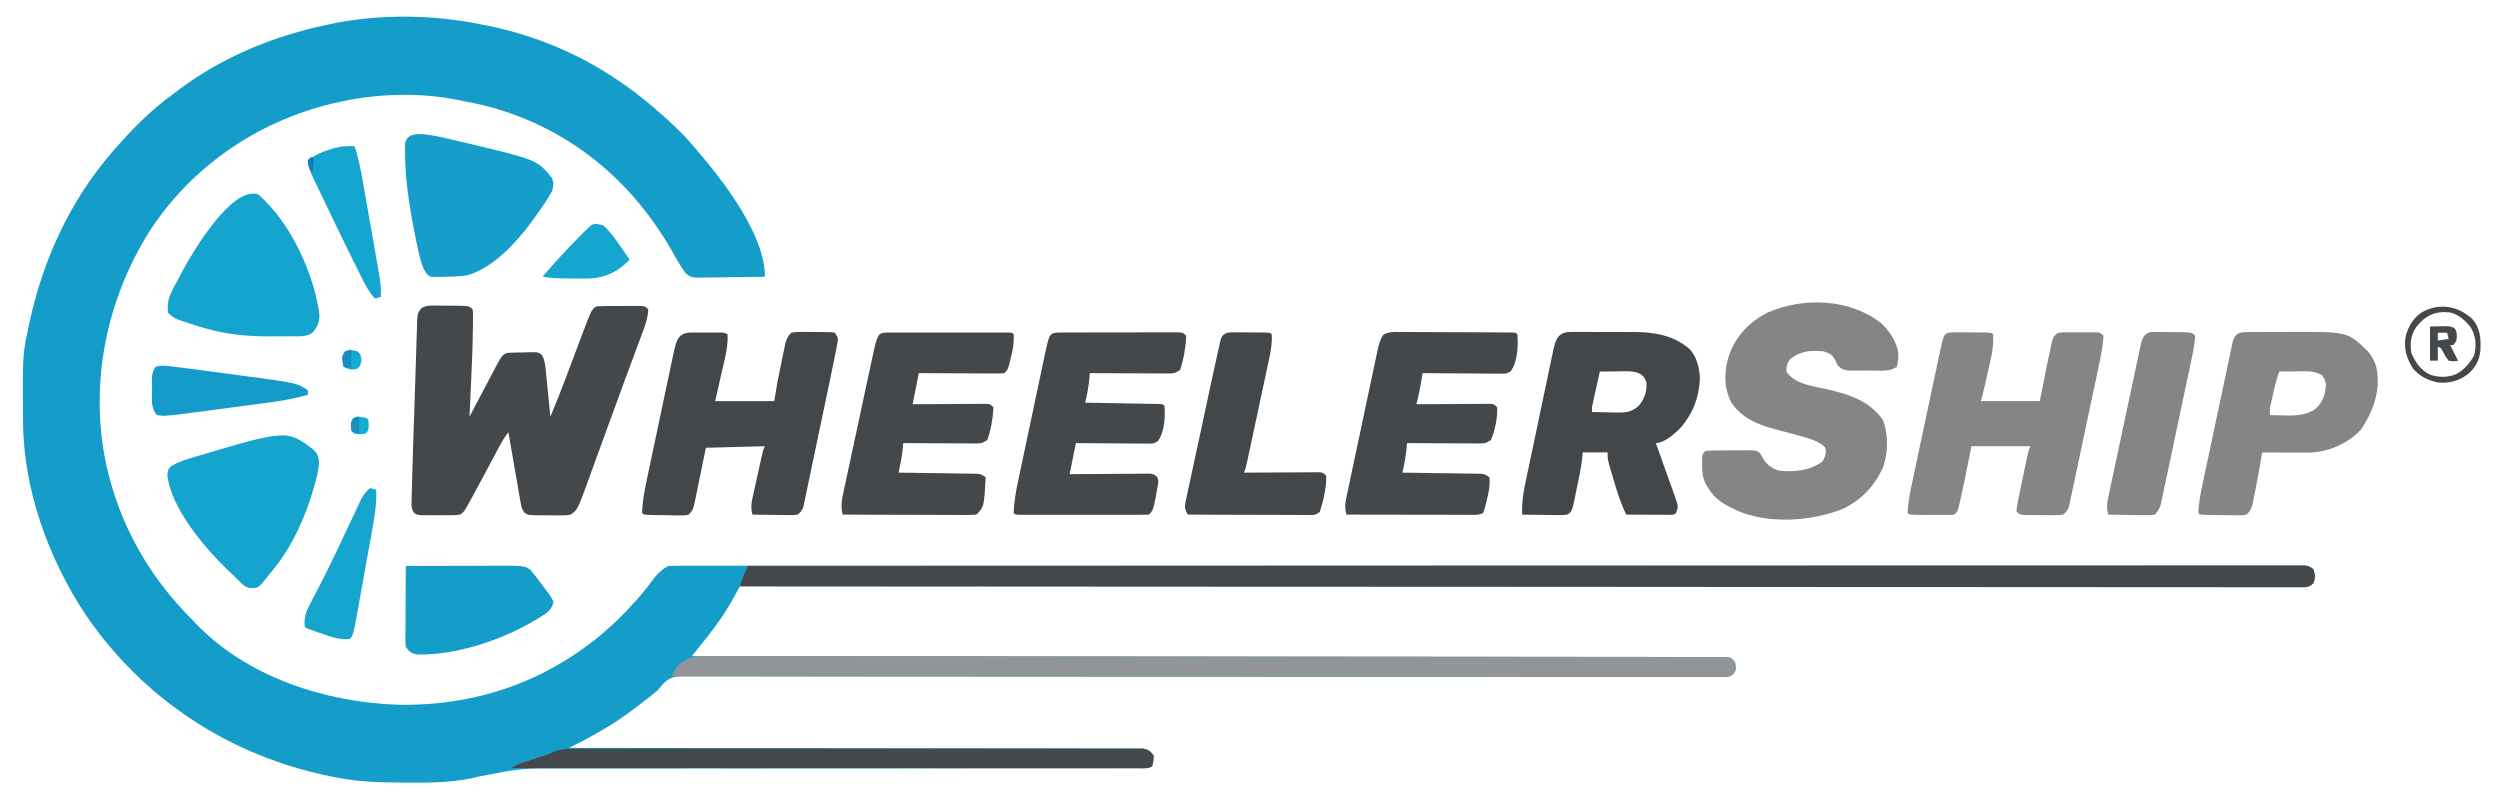 <svg width="250" height="80" viewBox="0 0 250 80" fill="none" xmlns="http://www.w3.org/2000/svg">
<path d="M48.352 2.488C48.494 2.516 48.636 2.544 48.782 2.573C53.438 3.511 57.961 5.394 61.878 8.085C61.97 8.146 62.062 8.208 62.156 8.272C63.602 9.25 64.931 10.342 66.231 11.505C66.322 11.586 66.412 11.666 66.506 11.75C67.514 12.653 68.479 13.567 69.341 14.614C69.511 14.811 69.511 14.811 69.686 15.012C72.31 18.073 76.493 23.434 76.493 27.674C75.444 27.694 74.395 27.707 73.347 27.717C72.99 27.721 72.633 27.726 72.277 27.733C71.764 27.742 71.251 27.747 70.738 27.75C70.499 27.756 70.499 27.756 70.256 27.762C69.15 27.763 69.15 27.763 68.566 27.332C68.271 26.922 68.001 26.521 67.755 26.081C67.667 25.926 67.58 25.772 67.489 25.612C67.398 25.449 67.307 25.286 67.213 25.119C63.163 18.048 57.041 12.947 49.129 10.728C47.947 10.42 46.755 10.171 45.553 9.95C45.445 9.93 45.336 9.909 45.224 9.888C41.774 9.262 37.776 9.386 34.359 10.106C34.231 10.132 34.103 10.159 33.971 10.187C26.254 11.843 19.384 16.372 15.046 22.99C10.619 29.929 8.918 38.347 10.614 46.433C11.977 52.528 14.873 57.636 19.279 62.034C19.37 62.13 19.461 62.227 19.555 62.327C24.682 67.698 32.541 70.235 39.803 70.474C48.125 70.63 55.645 67.806 61.687 62.059C63.054 60.732 64.299 59.336 65.42 57.796C65.833 57.285 66.263 56.887 66.853 56.592C67.216 56.577 67.58 56.572 67.943 56.572C68.057 56.572 68.171 56.572 68.289 56.572C68.677 56.571 69.064 56.572 69.452 56.572C69.732 56.572 70.012 56.572 70.292 56.571C71.067 56.571 71.843 56.571 72.619 56.571C73.461 56.571 74.302 56.571 75.144 56.57C76.621 56.569 78.098 56.569 79.575 56.569C81.772 56.569 83.968 56.569 86.165 56.568C90.315 56.567 94.466 56.566 98.616 56.566C99.074 56.566 99.532 56.566 99.99 56.566C100.161 56.566 100.161 56.566 100.335 56.566C102.852 56.566 105.368 56.566 107.885 56.565C108.92 56.565 109.956 56.565 110.991 56.565C111.106 56.565 111.22 56.565 111.338 56.565C117.896 56.564 124.454 56.563 131.013 56.563C131.258 56.563 131.504 56.563 131.749 56.563C132.858 56.563 133.967 56.563 135.075 56.563C135.57 56.563 136.064 56.563 136.558 56.563C136.806 56.563 137.053 56.563 137.301 56.563C145.127 56.563 152.954 56.562 160.78 56.56C162.752 56.559 164.724 56.559 166.697 56.558C166.818 56.558 166.939 56.558 167.065 56.558C170.805 56.557 174.545 56.557 178.286 56.557C178.462 56.557 178.462 56.557 178.642 56.557C181.218 56.556 183.795 56.556 186.371 56.556C187.293 56.556 188.215 56.556 189.137 56.556C189.366 56.556 189.595 56.556 189.825 56.556C193.484 56.556 197.142 56.556 200.801 56.554C204.587 56.553 208.373 56.553 212.159 56.554C214.344 56.554 216.529 56.554 218.713 56.553C220.17 56.551 221.627 56.552 223.084 56.553C223.916 56.553 224.747 56.554 225.579 56.552C226.334 56.551 227.089 56.551 227.845 56.553C228.118 56.553 228.39 56.553 228.663 56.552C229.031 56.551 229.399 56.552 229.768 56.553C230.074 56.553 230.074 56.553 230.387 56.553C230.877 56.592 230.877 56.592 231.343 56.903C231.496 57.405 231.569 57.693 231.333 58.172C230.892 58.591 230.57 58.536 229.968 58.536C229.858 58.537 229.748 58.538 229.635 58.539C229.264 58.541 228.894 58.539 228.523 58.537C228.254 58.537 227.986 58.538 227.718 58.54C226.975 58.542 226.232 58.541 225.489 58.539C224.683 58.538 223.877 58.54 223.071 58.542C221.656 58.545 220.241 58.545 218.827 58.544C216.723 58.542 214.62 58.544 212.516 58.547C208.978 58.551 205.44 58.553 201.902 58.552C198.398 58.552 194.893 58.553 191.389 58.556C191.28 58.556 191.171 58.556 191.059 58.556C190.066 58.557 189.072 58.558 188.079 58.559C185.609 58.561 183.139 58.562 180.669 58.564C180.501 58.564 180.501 58.564 180.328 58.564C174.855 58.568 169.381 58.57 163.908 58.571C162.008 58.572 160.108 58.572 158.208 58.572C158.032 58.572 158.032 58.572 157.851 58.573C152.376 58.574 146.9 58.577 141.424 58.581C141.069 58.581 140.713 58.581 140.358 58.581C138.003 58.583 135.647 58.584 133.292 58.586C128.605 58.589 123.919 58.592 119.232 58.595C119.009 58.595 118.785 58.595 118.562 58.595C105.228 58.603 91.895 58.608 74.005 58.613C73.913 58.779 73.821 58.946 73.727 59.117C73.603 59.34 73.479 59.562 73.355 59.785C73.294 59.894 73.234 60.003 73.172 60.116C72.225 61.812 71.036 63.333 69.807 64.832C69.6 65.091 69.392 65.35 69.185 65.609C69.32 65.609 69.32 65.609 69.458 65.61C79.262 65.616 89.066 65.624 98.869 65.634C99.016 65.634 99.162 65.635 99.313 65.635C102.493 65.638 105.673 65.641 108.853 65.645C110.413 65.647 111.972 65.648 113.532 65.65C113.764 65.65 113.764 65.65 114.002 65.651C119.036 65.656 124.07 65.66 129.104 65.664C134.275 65.667 139.446 65.672 144.617 65.679C145.347 65.68 146.077 65.68 146.806 65.681C146.95 65.682 147.093 65.682 147.241 65.682C149.557 65.685 151.873 65.686 154.189 65.687C156.515 65.688 158.84 65.69 161.166 65.694C162.55 65.697 163.933 65.698 165.316 65.697C166.239 65.697 167.162 65.698 168.084 65.701C168.611 65.702 169.137 65.703 169.664 65.702C170.23 65.701 170.796 65.703 171.362 65.705C171.527 65.704 171.692 65.703 171.863 65.702C172.013 65.703 172.163 65.705 172.317 65.706C172.447 65.706 172.576 65.706 172.71 65.706C173.122 65.779 173.26 65.897 173.507 66.231C173.607 67.029 173.607 67.029 173.317 67.423C172.958 67.693 172.751 67.689 172.305 67.688C172.152 67.689 171.999 67.69 171.842 67.691C171.673 67.69 171.505 67.688 171.331 67.687C171.152 67.687 170.973 67.688 170.788 67.688C170.288 67.689 169.787 67.688 169.287 67.685C168.744 67.683 168.201 67.684 167.657 67.685C166.704 67.685 165.751 67.684 164.798 67.681C163.381 67.678 161.963 67.677 160.546 67.677C158.308 67.677 156.07 67.674 153.832 67.671C150.28 67.666 146.727 67.665 143.175 67.666C141.809 67.666 140.443 67.666 139.076 67.666C138.849 67.666 138.849 67.666 138.617 67.666C135.002 67.666 131.387 67.665 127.772 67.664C127.614 67.664 127.456 67.664 127.293 67.664C123.602 67.662 119.911 67.66 116.219 67.656C116.061 67.656 115.902 67.655 115.738 67.655C114.459 67.654 113.179 67.652 111.9 67.651C106.627 67.645 101.354 67.643 96.081 67.646C95.337 67.646 94.592 67.647 93.848 67.647C93.628 67.647 93.628 67.647 93.404 67.647C91.044 67.648 88.684 67.644 86.324 67.639C83.953 67.634 81.582 67.633 79.21 67.636C77.801 67.638 76.392 67.637 74.982 67.63C74.041 67.626 73.1 67.627 72.159 67.631C71.623 67.633 71.086 67.634 70.55 67.628C69.972 67.624 69.394 67.627 68.816 67.632C68.65 67.629 68.483 67.626 68.311 67.622C67.418 67.639 66.949 67.748 66.306 68.39C66.125 68.602 65.944 68.816 65.765 69.03C65.434 69.325 65.087 69.596 64.735 69.865C64.641 69.938 64.548 70.01 64.452 70.084C64.165 70.304 63.877 70.522 63.588 70.74C63.503 70.805 63.418 70.871 63.33 70.938C61.518 72.319 59.537 73.469 57.499 74.485C57.388 74.541 57.276 74.597 57.161 74.654C57.076 74.696 56.991 74.739 56.903 74.782C57.025 74.782 57.147 74.782 57.273 74.783C64.507 74.788 71.741 74.797 78.975 74.81C79.843 74.811 80.711 74.813 81.579 74.815C81.838 74.815 81.838 74.815 82.103 74.816C84.903 74.82 87.704 74.823 90.504 74.825C93.376 74.827 96.248 74.831 99.121 74.838C100.894 74.841 102.667 74.843 104.44 74.843C105.655 74.843 106.87 74.845 108.085 74.85C108.786 74.852 109.488 74.853 110.19 74.852C110.831 74.85 111.473 74.852 112.115 74.856C112.348 74.857 112.58 74.856 112.813 74.855C113.128 74.853 113.444 74.856 113.759 74.859C114.022 74.859 114.022 74.859 114.291 74.86C114.843 74.956 115.033 75.109 115.361 75.56C115.341 76.133 115.341 76.133 115.205 76.648C114.756 76.873 114.37 76.823 113.868 76.823C113.76 76.823 113.653 76.823 113.543 76.823C113.18 76.824 112.817 76.823 112.454 76.823C112.193 76.823 111.931 76.823 111.67 76.823C111.1 76.824 110.529 76.824 109.959 76.824C109.031 76.823 108.103 76.823 107.175 76.824C106.003 76.825 104.83 76.825 103.657 76.825C101.349 76.825 99.042 76.827 96.734 76.829C96.371 76.83 96.008 76.83 95.644 76.831C95.094 76.831 94.543 76.832 93.992 76.833C91.914 76.835 89.836 76.837 87.758 76.839C87.473 76.839 87.473 76.839 87.182 76.839C84.11 76.842 81.037 76.843 77.964 76.842C74.808 76.842 71.652 76.845 68.495 76.85C66.55 76.853 64.605 76.854 62.659 76.852C61.323 76.851 59.987 76.852 58.651 76.856C57.882 76.858 57.112 76.859 56.343 76.856C52.091 76.833 52.091 76.833 47.932 77.642C45.575 78.261 43.085 78.282 40.666 78.261C40.513 78.26 40.36 78.26 40.203 78.259C37.968 78.246 35.779 78.185 33.582 77.736C33.346 77.69 33.346 77.69 33.104 77.643C23.023 75.626 14.308 69.928 8.525 61.415C4.814 55.793 2.334 48.9 2.3 42.112C2.299 41.892 2.299 41.892 2.297 41.667C2.262 35.516 2.262 35.516 2.799 32.96C2.83 32.806 2.862 32.652 2.895 32.493C4.24 26.127 6.919 20.18 11.194 15.236C11.295 15.118 11.395 15.001 11.499 14.879C13.212 12.923 15.052 11.058 17.153 9.519C17.41 9.33 17.664 9.138 17.917 8.945C22.253 5.689 27.37 3.603 32.649 2.488C32.8 2.455 32.95 2.422 33.105 2.388C37.973 1.366 43.497 1.452 48.352 2.488Z" fill="#159DCA"/>
<path d="M43.48 30.556C43.68 30.557 43.88 30.558 44.086 30.558C44.242 30.561 44.242 30.561 44.4 30.564C44.718 30.57 45.035 30.57 45.353 30.57C46.909 30.584 46.909 30.584 47.264 30.939C47.301 31.227 47.301 31.227 47.3 31.582C47.299 31.715 47.299 31.848 47.299 31.986C47.296 32.204 47.296 32.204 47.293 32.427C47.292 32.579 47.291 32.73 47.289 32.887C47.27 34.668 47.191 36.447 47.108 38.227C47.093 38.563 47.078 38.9 47.063 39.236C47.027 40.046 46.99 40.856 46.953 41.667C47.075 41.434 47.075 41.434 47.2 41.196C47.504 40.617 47.809 40.038 48.114 39.459C48.246 39.209 48.377 38.959 48.509 38.709C48.698 38.349 48.888 37.988 49.078 37.628C49.136 37.517 49.194 37.406 49.254 37.292C50.179 35.545 50.179 35.545 50.684 35.292C51.224 35.247 51.765 35.249 52.307 35.244C52.532 35.237 52.532 35.237 52.763 35.23C52.907 35.229 53.051 35.227 53.2 35.226C53.333 35.224 53.465 35.222 53.601 35.219C53.949 35.292 53.949 35.292 54.218 35.525C54.497 36.076 54.542 36.627 54.597 37.233C54.61 37.36 54.623 37.487 54.637 37.617C54.678 38.021 54.717 38.425 54.755 38.829C54.783 39.104 54.811 39.378 54.839 39.652C54.907 40.324 54.973 40.995 55.037 41.667C55.556 40.441 56.048 39.208 56.515 37.962C56.644 37.62 56.773 37.277 56.903 36.934C57.103 36.403 57.303 35.872 57.502 35.34C57.697 34.821 57.893 34.302 58.089 33.784C58.148 33.626 58.207 33.468 58.268 33.306C59.183 30.887 59.183 30.887 59.702 30.628C60.39 30.595 61.078 30.599 61.767 30.599C62.11 30.599 62.453 30.596 62.796 30.593C63.013 30.593 63.23 30.592 63.447 30.592C63.646 30.592 63.844 30.591 64.048 30.59C64.521 30.628 64.521 30.628 64.832 30.939C64.781 31.837 64.49 32.62 64.175 33.456C64.123 33.597 64.07 33.738 64.017 33.883C63.843 34.353 63.667 34.823 63.491 35.292C63.303 35.797 63.116 36.303 62.929 36.808C62.795 37.169 62.661 37.531 62.527 37.892C61.985 39.352 61.451 40.815 60.919 42.279C60.837 42.502 60.756 42.725 60.675 42.948C60.356 43.826 60.036 44.704 59.718 45.583C59.53 46.101 59.342 46.619 59.153 47.137C59.05 47.419 58.948 47.701 58.846 47.983C57.75 50.989 57.75 50.989 57.058 51.461C56.596 51.539 56.596 51.539 56.062 51.539C55.773 51.539 55.773 51.539 55.479 51.539C55.279 51.536 55.078 51.533 54.872 51.529C54.571 51.531 54.571 51.531 54.263 51.533C52.786 51.523 52.786 51.523 52.456 51.272C52.184 50.924 52.133 50.663 52.057 50.228C52.015 49.995 52.015 49.995 51.973 49.757C51.944 49.589 51.916 49.422 51.887 49.249C51.857 49.077 51.826 48.905 51.795 48.728C51.698 48.179 51.604 47.629 51.51 47.079C51.445 46.707 51.38 46.334 51.314 45.962C51.154 45.049 50.996 44.135 50.84 43.221C50.462 43.714 50.163 44.209 49.872 44.758C49.728 45.028 49.728 45.028 49.582 45.304C49.507 45.446 49.507 45.446 49.43 45.591C49.17 46.083 48.907 46.574 48.645 47.065C48.593 47.162 48.542 47.26 48.488 47.36C48.046 48.189 47.6 49.016 47.147 49.839C47.086 49.951 47.025 50.064 46.962 50.18C46.416 51.166 46.416 51.166 46.02 51.461C45.575 51.522 45.575 51.522 45.038 51.523C44.749 51.524 44.749 51.524 44.454 51.525C44.152 51.523 44.152 51.523 43.843 51.52C43.642 51.522 43.44 51.523 43.232 51.525C43.039 51.525 42.847 51.524 42.648 51.523C42.471 51.523 42.294 51.522 42.112 51.522C41.667 51.461 41.667 51.461 41.408 51.288C41.097 50.849 41.152 50.507 41.164 49.972C41.166 49.864 41.168 49.756 41.17 49.645C41.177 49.266 41.189 48.887 41.2 48.508C41.208 48.212 41.215 47.917 41.222 47.621C41.278 45.407 41.357 43.194 41.432 40.981C41.459 40.165 41.485 39.349 41.51 38.533C41.539 37.544 41.572 36.554 41.606 35.564C41.619 35.188 41.631 34.812 41.641 34.436C41.656 33.912 41.675 33.389 41.694 32.865C41.698 32.71 41.702 32.555 41.705 32.395C41.75 31.352 41.75 31.352 42.111 30.843C42.58 30.541 42.926 30.553 43.48 30.556Z" fill="#45484A"/>
<path d="M74.782 56.596C88.445 56.59 102.107 56.585 119.407 56.581C119.63 56.581 119.852 56.581 120.074 56.581C124.738 56.58 129.402 56.579 134.066 56.578C136.409 56.578 138.751 56.578 141.094 56.577C141.448 56.577 141.801 56.577 142.154 56.577C147.598 56.576 153.042 56.575 158.485 56.572C158.602 56.572 158.72 56.572 158.84 56.572C160.728 56.572 162.616 56.571 164.504 56.57C169.94 56.568 175.377 56.566 180.813 56.565C180.924 56.565 181.036 56.565 181.151 56.565C183.604 56.564 186.056 56.564 188.508 56.564C189.495 56.564 190.482 56.564 191.468 56.564C191.576 56.563 191.684 56.563 191.796 56.563C195.278 56.563 198.761 56.562 202.244 56.56C205.848 56.558 209.452 56.557 213.056 56.557C215.135 56.557 217.215 56.557 219.295 56.555C220.682 56.553 222.069 56.553 223.455 56.554C224.247 56.555 225.039 56.555 225.831 56.553C226.55 56.552 227.269 56.552 227.988 56.554C228.247 56.554 228.507 56.553 228.767 56.553C229.117 56.551 229.468 56.552 229.818 56.554C230.013 56.553 230.207 56.553 230.408 56.553C230.877 56.596 230.877 56.596 231.343 56.937C231.496 57.487 231.569 57.803 231.333 58.328C230.892 58.787 230.57 58.725 229.968 58.725C229.858 58.726 229.748 58.727 229.635 58.728C229.264 58.73 228.894 58.727 228.523 58.724C228.254 58.725 227.986 58.726 227.718 58.727C226.975 58.729 226.232 58.727 225.489 58.724C224.683 58.721 223.877 58.723 223.071 58.724C221.656 58.726 220.241 58.724 218.827 58.722C216.723 58.718 214.62 58.718 212.516 58.718C208.978 58.719 205.44 58.717 201.902 58.713C198.398 58.709 194.893 58.706 191.389 58.705C191.28 58.705 191.171 58.705 191.059 58.705C190.066 58.705 189.072 58.705 188.079 58.705C185.609 58.704 183.139 58.703 180.669 58.703C180.557 58.703 180.444 58.703 180.328 58.703C174.855 58.701 169.381 58.697 163.908 58.692C162.008 58.69 160.108 58.689 158.208 58.687C158.032 58.687 158.032 58.687 157.851 58.687C152.376 58.683 146.9 58.68 141.424 58.678C141.069 58.678 140.713 58.678 140.358 58.678C138.003 58.677 135.647 58.676 133.292 58.675C128.605 58.673 123.919 58.672 119.232 58.669C119.009 58.669 118.785 58.669 118.562 58.669C105.228 58.664 91.895 58.654 74.005 58.641C74.209 57.919 74.463 57.265 74.782 56.596Z" fill="#44484A"/>
<path d="M188.122 32.319C188.967 33.121 189.646 34.133 189.832 35.292C189.831 35.771 189.816 36.232 189.677 36.691C188.921 37.196 188.035 37.054 187.15 37.052C186.812 37.051 186.474 37.055 186.136 37.059C185.92 37.059 185.705 37.059 185.489 37.059C185.294 37.059 185.098 37.06 184.896 37.06C184.357 36.999 184.146 36.918 183.769 36.536C183.698 36.382 183.628 36.228 183.555 36.07C183.225 35.46 183.031 35.346 182.369 35.137C181.078 35.008 180.094 35.085 179.046 35.885C178.715 36.331 178.627 36.601 178.638 37.158C179.499 38.449 181.34 38.614 182.748 38.936C184.923 39.436 186.937 40.086 188.277 41.978C188.856 43.357 188.814 45.245 188.336 46.651C187.494 48.589 186.079 50.082 184.148 50.946C181.048 52.134 176.788 52.42 173.7 51.054C172.517 50.5 171.492 49.971 170.826 48.809C170.709 48.609 170.709 48.609 170.59 48.405C170.241 47.744 170.217 47.216 170.213 46.477C170.211 46.282 170.209 46.088 170.207 45.888C170.243 45.398 170.243 45.398 170.554 45.087C170.938 45.054 171.305 45.04 171.69 45.04C171.802 45.04 171.914 45.039 172.03 45.038C172.268 45.037 172.506 45.037 172.743 45.038C173.107 45.038 173.471 45.035 173.835 45.031C174.065 45.031 174.296 45.03 174.527 45.031C174.636 45.029 174.745 45.028 174.857 45.026C175.61 45.033 175.61 45.033 175.977 45.3C176.151 45.553 176.151 45.553 176.355 45.932C176.745 46.525 177.236 46.851 177.909 47.069C179.476 47.215 180.894 47.091 182.214 46.175C182.474 45.825 182.518 45.593 182.593 45.165C182.559 44.748 182.559 44.748 182.201 44.465C181.688 44.113 181.236 43.952 180.64 43.775C180.533 43.743 180.426 43.711 180.316 43.678C179.585 43.46 178.848 43.271 178.109 43.085C176.184 42.599 174.285 41.999 173.132 40.244C172.353 38.739 172.403 37.126 172.901 35.529C173.595 33.583 174.931 32.188 176.772 31.25C180.356 29.697 184.981 29.851 188.122 32.319Z" fill="#848585"/>
<path d="M157.102 33.193C157.358 33.191 157.358 33.191 157.62 33.189C157.804 33.191 157.988 33.192 158.178 33.194C158.369 33.194 158.56 33.194 158.757 33.193C159.162 33.194 159.567 33.195 159.972 33.199C160.586 33.203 161.2 33.202 161.815 33.2C162.209 33.201 162.603 33.202 162.998 33.204C163.179 33.203 163.361 33.203 163.548 33.202C165.552 33.225 167.376 33.561 168.94 34.884C169.68 35.659 169.946 36.782 169.99 37.828C169.91 39.789 169.242 41.476 167.927 42.921C167.342 43.458 166.405 44.31 165.578 44.31C165.645 44.494 165.712 44.678 165.781 44.868C166.028 45.553 166.273 46.238 166.517 46.924C166.623 47.221 166.729 47.517 166.837 47.813C166.991 48.239 167.143 48.665 167.294 49.092C167.342 49.224 167.391 49.356 167.441 49.492C167.846 50.651 167.846 50.651 167.6 51.306C167.444 51.461 167.444 51.461 166.984 51.479C166.783 51.478 166.582 51.477 166.375 51.477C166.214 51.476 166.214 51.476 166.051 51.476C165.709 51.475 165.367 51.473 165.025 51.471C164.793 51.47 164.562 51.47 164.33 51.469C163.761 51.467 163.193 51.465 162.624 51.461C162.065 50.317 161.697 49.135 161.342 47.915C161.285 47.726 161.229 47.537 161.17 47.343C160.759 45.944 160.759 45.944 160.759 45.242C159.938 45.242 159.117 45.242 158.271 45.242C158.255 45.427 158.238 45.612 158.221 45.803C158.105 46.84 157.885 47.856 157.669 48.877C157.609 49.173 157.609 49.173 157.548 49.475C157.508 49.663 157.468 49.852 157.427 50.046C157.391 50.217 157.356 50.389 157.319 50.565C157.114 51.213 157.114 51.213 156.716 51.461C156.25 51.514 156.25 51.514 155.685 51.507C155.483 51.505 155.281 51.504 155.073 51.502C154.859 51.498 154.646 51.495 154.433 51.491C154.218 51.488 154.003 51.486 153.788 51.484C153.261 51.479 152.734 51.471 152.208 51.461C152.174 50.403 152.291 49.462 152.512 48.429C152.544 48.272 152.577 48.115 152.61 47.953C152.717 47.439 152.825 46.925 152.934 46.41C153.009 46.051 153.085 45.692 153.16 45.333C153.317 44.583 153.476 43.833 153.635 43.083C153.839 42.121 154.039 41.159 154.239 40.196C154.393 39.456 154.55 38.715 154.707 37.975C154.781 37.62 154.856 37.266 154.929 36.91C155.032 36.415 155.137 35.92 155.244 35.426C155.273 35.279 155.303 35.132 155.334 34.981C155.578 33.871 155.848 33.193 157.102 33.193ZM159.981 37.158C159.851 37.744 159.722 38.33 159.593 38.917C159.556 39.083 159.519 39.25 159.48 39.422C159.445 39.582 159.41 39.741 159.374 39.906C159.325 40.127 159.325 40.127 159.275 40.353C159.19 40.746 159.19 40.746 159.204 41.2C159.806 41.218 160.409 41.229 161.011 41.239C161.182 41.244 161.352 41.249 161.527 41.255C162.515 41.267 163.123 41.255 163.868 40.578C164.483 39.864 164.688 39.176 164.646 38.246C164.448 37.73 164.32 37.538 163.824 37.295C163.38 37.151 163.042 37.122 162.578 37.128C162.426 37.129 162.274 37.13 162.118 37.131C161.883 37.135 161.883 37.135 161.643 37.139C161.404 37.141 161.404 37.141 161.159 37.143C160.767 37.146 160.374 37.151 159.981 37.158Z" fill="#444749"/>
<path d="M69.175 33.251C69.362 33.25 69.55 33.25 69.743 33.25C69.941 33.251 70.138 33.251 70.342 33.252C70.539 33.251 70.736 33.251 70.938 33.25C71.126 33.25 71.314 33.25 71.507 33.251C71.68 33.251 71.854 33.251 72.032 33.251C72.45 33.271 72.45 33.271 72.761 33.427C72.793 34.277 72.682 35.019 72.489 35.846C72.452 36.009 72.452 36.009 72.415 36.176C72.324 36.578 72.232 36.98 72.139 37.382C71.934 38.282 71.729 39.184 71.517 40.112C73.467 40.112 75.417 40.112 77.425 40.112C77.528 39.496 77.631 38.881 77.736 38.246C77.879 37.493 78.035 36.742 78.193 35.992C78.252 35.701 78.252 35.701 78.312 35.404C78.351 35.218 78.39 35.032 78.43 34.84C78.465 34.673 78.5 34.506 78.535 34.334C78.677 33.867 78.775 33.601 79.136 33.271C79.583 33.193 79.583 33.193 80.123 33.194C80.413 33.194 80.413 33.194 80.709 33.194C80.911 33.197 81.114 33.2 81.322 33.203C81.525 33.202 81.728 33.201 81.937 33.2C83.054 33.207 83.054 33.207 83.489 33.271C83.85 33.813 83.825 33.87 83.709 34.479C83.678 34.646 83.646 34.814 83.614 34.986C83.572 35.192 83.531 35.398 83.489 35.603C83.453 35.784 83.453 35.784 83.416 35.968C83.203 37.025 82.982 38.081 82.761 39.136C82.725 39.303 82.69 39.471 82.654 39.644C82.469 40.527 82.282 41.411 82.096 42.294C81.904 43.207 81.713 44.12 81.523 45.033C81.376 45.736 81.228 46.439 81.079 47.142C81.008 47.479 80.938 47.815 80.868 48.152C80.771 48.621 80.672 49.09 80.572 49.559C80.543 49.698 80.515 49.837 80.486 49.981C80.458 50.108 80.43 50.236 80.402 50.367C80.379 50.478 80.355 50.589 80.331 50.703C80.201 51.057 80.054 51.229 79.757 51.462C79.291 51.514 79.291 51.514 78.726 51.507C78.524 51.505 78.322 51.504 78.114 51.502C77.9 51.499 77.687 51.495 77.474 51.491C77.259 51.488 77.044 51.486 76.829 51.484C76.302 51.479 75.775 51.471 75.249 51.462C75.024 50.725 75.178 50.091 75.345 49.361C75.372 49.235 75.4 49.109 75.428 48.979C75.486 48.714 75.545 48.45 75.604 48.185C75.696 47.779 75.785 47.372 75.874 46.966C75.93 46.708 75.987 46.451 76.044 46.193C76.071 46.071 76.098 45.949 76.126 45.824C76.319 44.968 76.319 44.968 76.493 44.621C74.543 44.672 72.593 44.723 70.585 44.776C70.458 45.402 70.458 45.402 70.329 46.041C70.246 46.447 70.162 46.852 70.079 47.258C70.021 47.539 69.964 47.82 69.907 48.101C69.826 48.506 69.742 48.911 69.658 49.316C69.634 49.441 69.609 49.566 69.583 49.695C69.315 50.972 69.315 50.972 68.874 51.462C68.41 51.552 68.41 51.552 67.848 51.543C67.647 51.541 67.446 51.539 67.238 51.537C67.026 51.532 66.813 51.526 66.601 51.52C66.387 51.517 66.173 51.515 65.959 51.513C64.394 51.49 64.394 51.49 64.21 51.306C64.237 50.188 64.442 49.092 64.676 48.001C64.722 47.777 64.722 47.777 64.77 47.549C64.872 47.062 64.975 46.576 65.079 46.089C65.151 45.748 65.222 45.408 65.294 45.067C65.444 44.355 65.595 43.644 65.747 42.933C65.941 42.023 66.132 41.111 66.323 40.2C66.471 39.497 66.62 38.795 66.769 38.093C66.84 37.757 66.911 37.421 66.981 37.084C67.08 36.615 67.18 36.147 67.28 35.678C67.309 35.54 67.338 35.401 67.367 35.258C67.636 34.024 67.824 33.252 69.175 33.251Z" fill="#444749"/>
<path d="M195.24 33.233C195.509 33.234 195.509 33.234 195.784 33.235C195.979 33.236 196.174 33.236 196.374 33.236C196.681 33.239 196.681 33.239 196.994 33.242C197.198 33.242 197.403 33.242 197.615 33.242C199.139 33.249 199.139 33.249 199.316 33.427C199.353 34.282 199.272 35.024 199.083 35.864C199.06 35.971 199.036 36.079 199.011 36.19C198.936 36.529 198.859 36.868 198.781 37.207C198.73 37.437 198.679 37.667 198.628 37.897C198.259 39.552 198.259 39.552 198.072 40.112C200.022 40.112 201.971 40.112 203.98 40.112C204.096 39.525 204.211 38.938 204.33 38.334C204.819 35.888 204.819 35.888 205.088 34.68C205.111 34.572 205.133 34.464 205.157 34.352C205.291 33.768 205.326 33.618 205.846 33.271C206.279 33.231 206.279 33.231 206.799 33.23C207.078 33.229 207.078 33.229 207.364 33.229C207.559 33.23 207.754 33.231 207.954 33.232C208.15 33.231 208.345 33.23 208.547 33.229C208.733 33.229 208.919 33.229 209.111 33.23C209.283 33.23 209.454 33.231 209.63 33.231C210.044 33.271 210.044 33.271 210.354 33.582C210.291 34.608 210.089 35.599 209.875 36.603C209.842 36.758 209.81 36.914 209.776 37.075C209.669 37.585 209.56 38.095 209.452 38.605C209.377 38.961 209.301 39.316 209.226 39.672C209.068 40.416 208.91 41.16 208.752 41.903C208.548 42.857 208.347 43.811 208.147 44.765C207.992 45.499 207.836 46.233 207.679 46.967C207.605 47.319 207.53 47.671 207.457 48.023C207.354 48.514 207.249 49.004 207.143 49.494C207.113 49.64 207.083 49.786 207.052 49.936C207.023 50.07 206.994 50.203 206.963 50.34C206.927 50.514 206.927 50.514 206.889 50.691C206.758 51.052 206.613 51.225 206.312 51.461C205.865 51.519 205.865 51.519 205.325 51.518C205.132 51.518 204.938 51.518 204.739 51.518C204.537 51.515 204.334 51.513 204.126 51.51C203.923 51.511 203.72 51.511 203.511 51.512C202 51.503 202 51.503 201.648 51.151C201.669 50.792 201.669 50.792 201.754 50.34C201.786 50.173 201.817 50.005 201.849 49.832C202.038 48.89 202.232 47.95 202.435 47.011C202.498 46.716 202.498 46.716 202.562 46.415C202.622 46.135 202.622 46.135 202.683 45.849C202.738 45.595 202.738 45.595 202.793 45.337C202.892 44.932 202.892 44.932 203.047 44.621C201.098 44.621 199.148 44.621 197.139 44.621C197.024 45.208 196.908 45.794 196.789 46.399C196.546 47.62 196.3 48.839 196.022 50.053C195.998 50.161 195.974 50.269 195.949 50.38C195.777 51.114 195.777 51.114 195.429 51.461C194.982 51.499 194.982 51.499 194.418 51.497C194.216 51.497 194.014 51.497 193.807 51.496C193.701 51.495 193.596 51.494 193.488 51.493C193.166 51.491 192.844 51.49 192.522 51.49C190.942 51.483 190.942 51.483 190.765 51.306C190.793 50.247 191.011 49.206 191.233 48.174C191.264 48.025 191.296 47.876 191.328 47.722C191.431 47.235 191.535 46.747 191.639 46.26C191.711 45.919 191.783 45.578 191.856 45.237C192.006 44.525 192.158 43.812 192.31 43.101C192.505 42.188 192.698 41.276 192.891 40.363C193.039 39.66 193.189 38.957 193.339 38.254C193.41 37.918 193.481 37.581 193.553 37.245C193.652 36.775 193.752 36.305 193.853 35.836C193.897 35.628 193.897 35.628 193.941 35.416C194.396 33.307 194.396 33.307 195.24 33.233Z" fill="#848585"/>
<path d="M70.5 65.611C70.677 65.609 70.855 65.607 71.038 65.606C71.634 65.602 72.23 65.607 72.826 65.612C73.257 65.612 73.688 65.61 74.119 65.608C75.057 65.605 75.995 65.606 76.933 65.61C78.328 65.617 79.722 65.616 81.117 65.614C83.463 65.611 85.81 65.613 88.156 65.619C90.48 65.625 92.803 65.629 95.127 65.629C95.344 65.629 95.344 65.629 95.565 65.629C96.151 65.629 96.738 65.629 97.324 65.629C102.669 65.629 108.014 65.635 113.358 65.645C118.407 65.655 123.455 65.66 128.503 65.661C128.659 65.661 128.814 65.662 128.974 65.662C129.445 65.662 129.916 65.662 130.386 65.662C131.011 65.662 131.636 65.662 132.261 65.662C132.493 65.662 132.493 65.662 132.729 65.662C137.544 65.663 142.359 65.668 147.174 65.673C148.772 65.674 150.371 65.676 151.969 65.677C152.113 65.677 152.257 65.677 152.406 65.677C152.621 65.677 152.621 65.677 152.841 65.677C155.607 65.679 158.372 65.681 161.137 65.688C162.402 65.691 163.666 65.693 164.93 65.693C165.978 65.693 167.025 65.694 168.073 65.698C168.601 65.7 169.128 65.701 169.656 65.7C170.224 65.699 170.791 65.701 171.358 65.704C171.524 65.703 171.689 65.702 171.86 65.701C172.086 65.704 172.086 65.704 172.316 65.706C172.51 65.706 172.51 65.706 172.709 65.706C173.122 65.779 173.26 65.897 173.507 66.231C173.607 67.029 173.607 67.029 173.317 67.423C172.958 67.693 172.751 67.689 172.304 67.689C172.151 67.69 171.999 67.691 171.841 67.692C171.673 67.691 171.504 67.689 171.33 67.688C171.151 67.689 170.972 67.689 170.787 67.69C170.286 67.691 169.785 67.69 169.285 67.688C168.741 67.686 168.198 67.687 167.654 67.688C166.7 67.689 165.747 67.688 164.793 67.686C163.375 67.683 161.957 67.683 160.539 67.684C158.154 67.684 155.769 67.683 153.384 67.68C151.021 67.677 148.659 67.675 146.297 67.675C146.15 67.675 146.003 67.675 145.852 67.675C145.107 67.675 144.361 67.674 143.616 67.674C138.334 67.673 133.052 67.67 127.77 67.666C122.638 67.662 117.506 67.658 112.374 67.656C112.137 67.656 112.137 67.656 111.895 67.656C110.307 67.655 108.719 67.655 107.131 67.654C103.896 67.653 100.661 67.652 97.426 67.65C97.278 67.65 97.129 67.65 96.976 67.65C87.038 67.646 77.101 67.638 67.164 67.631C67.868 66.075 68.85 65.579 70.5 65.611Z" fill="#929597"/>
<path d="M88.999 33.25C89.181 33.251 89.181 33.251 89.367 33.251C89.558 33.251 89.558 33.251 89.752 33.25C90.175 33.249 90.597 33.25 91.019 33.251C91.312 33.25 91.604 33.25 91.896 33.25C92.509 33.25 93.123 33.25 93.736 33.251C94.524 33.252 95.312 33.251 96.1 33.25C96.703 33.25 97.307 33.25 97.911 33.25C98.201 33.25 98.492 33.25 98.782 33.25C99.188 33.249 99.593 33.25 99.999 33.251C100.12 33.251 100.241 33.25 100.366 33.25C101.195 33.253 101.195 33.253 101.368 33.427C101.418 34.272 101.288 34.998 101.077 35.807C101.05 35.918 101.023 36.029 100.995 36.144C100.786 36.962 100.786 36.962 100.435 37.313C100.073 37.351 100.073 37.351 99.615 37.349C99.444 37.349 99.273 37.349 99.096 37.349C98.911 37.347 98.725 37.345 98.534 37.344C98.345 37.343 98.156 37.343 97.961 37.343C97.354 37.341 96.747 37.337 96.14 37.333C95.73 37.331 95.319 37.33 94.909 37.329C93.901 37.325 92.892 37.32 91.884 37.313C91.679 38.34 91.474 39.366 91.263 40.423C91.496 40.421 91.73 40.42 91.971 40.418C92.836 40.412 93.701 40.409 94.567 40.406C94.942 40.404 95.317 40.402 95.691 40.399C96.229 40.396 96.767 40.394 97.305 40.392C97.474 40.391 97.642 40.389 97.816 40.388C97.971 40.388 98.127 40.388 98.287 40.388C98.425 40.387 98.562 40.386 98.704 40.386C99.036 40.423 99.036 40.423 99.347 40.734C99.294 41.831 99.103 42.965 98.725 43.999C98.215 44.339 98.069 44.348 97.478 44.345C97.319 44.345 97.16 44.345 96.997 44.345C96.826 44.343 96.655 44.342 96.479 44.34C96.216 44.339 96.216 44.339 95.947 44.339C95.387 44.337 94.826 44.333 94.265 44.329C93.885 44.328 93.505 44.326 93.125 44.325C92.194 44.321 91.261 44.316 90.33 44.31C90.301 44.608 90.301 44.608 90.271 44.912C90.184 45.707 90.031 46.483 89.863 47.264C89.965 47.265 90.068 47.266 90.173 47.267C91.235 47.281 92.296 47.296 93.358 47.313C93.755 47.319 94.151 47.324 94.547 47.329C95.117 47.336 95.686 47.345 96.255 47.355C96.522 47.358 96.522 47.358 96.794 47.36C96.959 47.363 97.124 47.366 97.294 47.37C97.512 47.373 97.512 47.373 97.734 47.376C98.103 47.419 98.103 47.419 98.57 47.73C98.403 50.695 98.403 50.695 97.637 51.461C97.211 51.491 96.8 51.501 96.374 51.497C96.244 51.497 96.113 51.497 95.979 51.497C95.546 51.497 95.114 51.494 94.682 51.492C94.382 51.491 94.083 51.491 93.784 51.49C92.995 51.489 92.206 51.486 91.417 51.483C90.613 51.48 89.808 51.478 89.004 51.477C87.425 51.473 85.845 51.468 84.266 51.461C84.035 50.571 84.207 49.847 84.4 48.97C84.432 48.815 84.465 48.661 84.498 48.502C84.606 47.992 84.717 47.482 84.827 46.973C84.903 46.618 84.979 46.263 85.055 45.907C85.214 45.163 85.374 44.42 85.535 43.676C85.741 42.724 85.944 41.772 86.147 40.82C86.303 40.086 86.46 39.353 86.618 38.62C86.694 38.269 86.769 37.918 86.844 37.567C86.948 37.076 87.055 36.585 87.162 36.094C87.192 35.949 87.223 35.805 87.254 35.656C87.782 33.255 87.782 33.255 88.999 33.25Z" fill="#44484A"/>
<path d="M139.934 33.198C140.06 33.198 140.186 33.197 140.315 33.197C140.73 33.197 141.145 33.201 141.56 33.205C141.848 33.206 142.136 33.206 142.424 33.206C143.027 33.208 143.63 33.211 144.233 33.216C145.008 33.222 145.783 33.225 146.558 33.226C147.295 33.228 148.032 33.231 148.77 33.234C148.911 33.235 149.053 33.235 149.199 33.236C149.597 33.237 149.995 33.24 150.393 33.244C150.513 33.244 150.632 33.244 150.754 33.245C151.568 33.253 151.568 33.253 151.741 33.427C151.829 34.548 151.764 36.179 151.085 37.107C150.703 37.393 150.445 37.37 149.971 37.366C149.799 37.366 149.628 37.366 149.452 37.366C149.267 37.364 149.083 37.361 148.892 37.359C148.703 37.358 148.514 37.358 148.319 37.357C147.714 37.354 147.109 37.349 146.504 37.343C146.094 37.34 145.684 37.338 145.274 37.336C144.269 37.331 143.263 37.323 142.257 37.313C142.229 37.494 142.229 37.494 142.2 37.678C142.051 38.607 141.88 39.514 141.636 40.423C141.732 40.422 141.829 40.422 141.929 40.421C142.932 40.414 143.936 40.409 144.94 40.406C145.315 40.404 145.69 40.402 146.064 40.399C146.602 40.396 147.14 40.394 147.678 40.392C147.847 40.391 148.015 40.389 148.189 40.388C148.344 40.388 148.5 40.388 148.66 40.388C148.798 40.387 148.935 40.386 149.077 40.386C149.409 40.423 149.409 40.423 149.72 40.734C149.764 41.802 149.499 43.013 149.098 43.999C148.588 44.339 148.443 44.348 147.851 44.345C147.692 44.345 147.534 44.345 147.37 44.345C147.199 44.343 147.028 44.342 146.852 44.34C146.589 44.339 146.589 44.339 146.32 44.339C145.76 44.337 145.199 44.333 144.638 44.329C144.258 44.328 143.878 44.326 143.499 44.325C142.567 44.321 141.635 44.316 140.703 44.31C140.695 44.406 140.688 44.502 140.68 44.601C140.599 45.512 140.452 46.374 140.236 47.264C140.339 47.265 140.441 47.266 140.546 47.267C141.608 47.281 142.669 47.296 143.731 47.313C144.128 47.319 144.524 47.324 144.921 47.329C145.49 47.336 146.059 47.345 146.628 47.355C146.895 47.358 146.895 47.358 147.167 47.36C147.332 47.363 147.497 47.366 147.667 47.37C147.885 47.373 147.885 47.373 148.107 47.376C148.476 47.419 148.476 47.419 148.943 47.73C149.025 48.569 148.86 49.316 148.651 50.12C148.624 50.233 148.597 50.345 148.569 50.461C148.497 50.746 148.41 51.026 148.321 51.306C147.826 51.553 147.291 51.481 146.747 51.479C146.617 51.479 146.486 51.479 146.352 51.479C145.92 51.479 145.487 51.478 145.055 51.477C144.755 51.476 144.456 51.476 144.157 51.476C143.368 51.475 142.579 51.474 141.79 51.472C140.986 51.471 140.181 51.47 139.377 51.469C137.798 51.467 136.219 51.465 134.639 51.461C134.504 50.912 134.48 50.511 134.597 49.957C134.64 49.745 134.64 49.745 134.685 49.529C134.718 49.375 134.751 49.222 134.785 49.064C134.818 48.901 134.852 48.739 134.887 48.571C135 48.032 135.114 47.495 135.229 46.957C135.308 46.583 135.387 46.209 135.466 45.835C135.631 45.052 135.798 44.269 135.966 43.486C136.18 42.482 136.392 41.477 136.602 40.472C136.764 39.7 136.928 38.928 137.093 38.156C137.172 37.786 137.25 37.415 137.327 37.045C137.435 36.527 137.546 36.01 137.658 35.493C137.69 35.339 137.721 35.185 137.754 35.027C137.881 34.45 137.999 33.989 138.317 33.487C138.845 33.174 139.339 33.188 139.934 33.198Z" fill="#44484A"/>
<path d="M106.245 33.248C106.365 33.248 106.484 33.248 106.608 33.248C106.733 33.248 106.859 33.248 106.988 33.247C107.404 33.245 107.821 33.245 108.238 33.245C108.526 33.245 108.814 33.244 109.103 33.243C109.708 33.242 110.313 33.242 110.918 33.242C111.695 33.242 112.473 33.24 113.25 33.237C113.845 33.236 114.441 33.236 115.037 33.236C115.324 33.235 115.61 33.235 115.897 33.233C116.297 33.232 116.697 33.232 117.097 33.233C117.217 33.233 117.336 33.232 117.459 33.231C118.279 33.236 118.279 33.236 118.626 33.582C118.569 34.727 118.369 35.915 118.004 37.002C117.48 37.351 117.311 37.352 116.699 37.349C116.528 37.349 116.357 37.349 116.181 37.349C115.904 37.346 115.904 37.346 115.621 37.344C115.432 37.343 115.243 37.343 115.048 37.342C114.443 37.341 113.838 37.337 113.233 37.333C112.823 37.331 112.413 37.33 112.003 37.329C110.998 37.325 109.992 37.32 108.986 37.313C108.979 37.409 108.971 37.505 108.963 37.604C108.883 38.516 108.735 39.378 108.52 40.267C108.617 40.269 108.714 40.271 108.814 40.272C109.82 40.289 110.826 40.307 111.833 40.325C112.209 40.332 112.585 40.339 112.961 40.345C113.5 40.354 114.039 40.364 114.578 40.374C114.832 40.378 114.832 40.378 115.091 40.382C115.324 40.386 115.324 40.386 115.562 40.391C115.7 40.393 115.838 40.396 115.98 40.398C116.294 40.423 116.294 40.423 116.449 40.578C116.533 41.669 116.464 43.203 115.789 44.101C115.422 44.382 115.194 44.366 114.735 44.363C114.577 44.363 114.418 44.363 114.254 44.362C114.083 44.36 113.912 44.358 113.736 44.355C113.473 44.354 113.473 44.354 113.205 44.353C112.644 44.351 112.083 44.345 111.522 44.339C111.143 44.337 110.763 44.334 110.383 44.333C109.451 44.327 108.519 44.319 107.587 44.31C107.382 45.336 107.177 46.362 106.965 47.419C107.217 47.417 107.469 47.414 107.728 47.412C108.661 47.403 109.594 47.398 110.527 47.394C110.931 47.391 111.335 47.388 111.739 47.384C112.319 47.378 112.899 47.376 113.479 47.374C113.66 47.371 113.841 47.369 114.028 47.366C114.28 47.366 114.28 47.366 114.537 47.366C114.685 47.365 114.833 47.364 114.986 47.363C115.361 47.419 115.361 47.419 115.646 47.628C115.827 47.886 115.827 47.886 115.821 48.324C115.345 51.011 115.345 51.011 114.894 51.461C114.479 51.477 114.067 51.483 113.652 51.481C113.456 51.482 113.456 51.482 113.257 51.482C112.825 51.483 112.392 51.483 111.96 51.482C111.661 51.482 111.361 51.482 111.062 51.483C110.434 51.483 109.806 51.482 109.179 51.482C108.372 51.481 107.565 51.481 106.758 51.482C106.14 51.483 105.522 51.483 104.904 51.482C104.607 51.482 104.309 51.482 104.012 51.483C103.596 51.483 103.181 51.482 102.766 51.481C102.642 51.482 102.518 51.482 102.39 51.483C101.541 51.479 101.541 51.479 101.368 51.306C101.395 50.188 101.6 49.092 101.834 48.001C101.88 47.777 101.88 47.777 101.928 47.549C102.03 47.062 102.133 46.576 102.237 46.089C102.309 45.748 102.38 45.408 102.452 45.067C102.602 44.355 102.753 43.644 102.905 42.933C103.099 42.023 103.29 41.111 103.481 40.2C103.629 39.497 103.778 38.795 103.927 38.093C103.998 37.757 104.069 37.421 104.139 37.084C104.238 36.615 104.338 36.147 104.438 35.678C104.467 35.54 104.496 35.401 104.525 35.258C104.961 33.256 104.961 33.256 106.245 33.248Z" fill="#44484A"/>
<path d="M224.693 33.208C224.86 33.206 225.026 33.204 225.197 33.202C225.377 33.203 225.558 33.203 225.743 33.204C225.93 33.203 226.117 33.202 226.309 33.201C226.706 33.2 227.102 33.2 227.499 33.202C228.098 33.203 228.697 33.199 229.296 33.194C234.747 33.178 234.747 33.178 236.714 35.055C237.704 36.144 237.803 37.144 237.772 38.569C237.64 40.042 237.118 41.365 236.318 42.599C236.232 42.734 236.145 42.869 236.056 43.008C234.702 44.398 232.867 45.2 230.925 45.26C230.706 45.26 230.486 45.259 230.267 45.258C230.092 45.257 230.092 45.257 229.914 45.257C229.545 45.256 229.176 45.254 228.807 45.252C228.556 45.252 228.305 45.251 228.054 45.25C227.44 45.248 226.826 45.246 226.213 45.242C226.195 45.355 226.177 45.467 226.158 45.582C225.968 46.743 225.757 47.898 225.523 49.052C225.491 49.216 225.459 49.38 225.427 49.55C225.394 49.708 225.362 49.865 225.329 50.028C225.301 50.169 225.273 50.31 225.244 50.456C225.106 50.899 225.001 51.145 224.658 51.461C224.179 51.535 224.179 51.535 223.598 51.528C223.444 51.527 223.444 51.527 223.287 51.526C223.071 51.525 222.855 51.521 222.639 51.517C222.307 51.51 221.975 51.507 221.643 51.505C220.022 51.489 220.022 51.489 219.838 51.306C219.865 50.227 220.093 49.164 220.318 48.112C220.351 47.956 220.383 47.801 220.417 47.64C220.524 47.131 220.632 46.622 220.741 46.113C220.816 45.757 220.892 45.401 220.967 45.046C221.124 44.303 221.283 43.56 221.441 42.818C221.645 41.865 221.846 40.912 222.046 39.959C222.201 39.226 222.357 38.493 222.513 37.76C222.588 37.408 222.663 37.057 222.736 36.705C222.839 36.215 222.944 35.725 223.05 35.236C223.08 35.09 223.11 34.945 223.141 34.795C223.17 34.661 223.199 34.528 223.229 34.391C223.254 34.276 223.278 34.16 223.304 34.041C223.567 33.319 223.969 33.212 224.693 33.208ZM227.923 37.158C227.647 37.931 227.458 38.709 227.282 39.51C227.253 39.633 227.225 39.758 227.196 39.885C227.169 40.005 227.143 40.126 227.115 40.249C227.079 40.411 227.079 40.411 227.042 40.577C226.973 40.939 226.973 40.939 226.99 41.511C227.453 41.524 227.916 41.533 228.38 41.54C228.509 41.544 228.638 41.548 228.771 41.552C229.786 41.564 230.82 41.466 231.637 40.808C232.31 40.139 232.565 39.341 232.587 38.402C232.456 37.854 232.456 37.854 232.121 37.469C231.571 37.194 231.13 37.12 230.519 37.128C230.367 37.129 230.216 37.13 230.059 37.131C229.824 37.135 229.824 37.135 229.585 37.139C229.345 37.141 229.345 37.141 229.101 37.143C228.708 37.146 228.316 37.151 227.923 37.158Z" fill="#848585"/>
<path d="M43.635 13.615C44.232 13.735 44.825 13.869 45.417 14.012C45.631 14.062 45.844 14.112 46.058 14.162C53.723 15.975 53.723 15.975 55.171 17.772C55.4 18.313 55.361 18.562 55.193 19.123C55.003 19.48 54.814 19.801 54.59 20.134C54.497 20.274 54.497 20.274 54.403 20.418C52.597 23.105 50.014 26.507 46.797 27.519C46.017 27.64 45.254 27.672 44.465 27.674C44.298 27.68 44.13 27.685 43.958 27.691C43.807 27.688 43.658 27.686 43.503 27.684C43.307 27.682 43.307 27.682 43.108 27.68C42.628 27.461 42.483 27.138 42.274 26.668C41.997 25.896 41.831 25.104 41.667 24.302C41.627 24.113 41.588 23.923 41.547 23.727C40.996 20.997 40.532 18.242 40.51 15.45C40.509 15.308 40.507 15.166 40.506 15.02C40.507 14.891 40.509 14.761 40.511 14.628C40.513 14.516 40.514 14.403 40.516 14.288C40.792 12.986 42.682 13.466 43.635 13.615Z" fill="#159ECA"/>
<path d="M25.808 19.434C28.999 22.148 31.361 27.275 31.931 31.362C31.973 32.174 31.783 32.664 31.25 33.271C30.661 33.689 29.998 33.63 29.305 33.629C29.11 33.63 29.11 33.63 28.91 33.631C28.633 33.632 28.355 33.632 28.078 33.631C27.664 33.631 27.25 33.634 26.835 33.638C24.486 33.647 22.225 33.379 19.978 32.669C19.784 32.609 19.784 32.609 19.586 32.548C17.395 31.854 17.395 31.854 16.791 31.25C16.715 30.273 16.87 29.671 17.335 28.821C17.392 28.713 17.449 28.606 17.507 28.495C17.624 28.274 17.743 28.054 17.863 27.834C18.02 27.547 18.172 27.257 18.323 26.967C19.36 25.051 23.21 18.585 25.808 19.434Z" fill="#15A4CD"/>
<path d="M31.359 44.977C31.738 45.365 31.868 45.66 31.911 46.198C31.866 46.894 31.726 47.517 31.541 48.187C31.506 48.316 31.471 48.446 31.435 48.579C30.597 51.582 29.33 54.461 27.363 56.903C27.239 57.06 27.114 57.218 26.986 57.38C26.02 58.585 26.02 58.585 25.653 58.769C25.102 58.827 24.817 58.833 24.349 58.523C24.231 58.408 24.113 58.294 23.991 58.176C23.858 58.047 23.724 57.919 23.586 57.787C23.447 57.649 23.308 57.511 23.165 57.369C22.955 57.17 22.955 57.17 22.74 56.967C20.419 54.731 17.092 50.802 16.733 47.507C16.791 46.953 16.791 46.953 17.102 46.636C17.672 46.263 18.221 46.069 18.87 45.874C18.998 45.835 19.126 45.796 19.258 45.755C28.683 42.947 28.683 42.947 31.359 44.977Z" fill="#15A4CD"/>
<path d="M123.66 33.235C123.854 33.236 124.049 33.236 124.249 33.236C124.452 33.238 124.655 33.24 124.864 33.242C125.068 33.242 125.272 33.242 125.483 33.242C126.999 33.249 126.999 33.249 127.177 33.427C127.219 34.239 127.109 34.985 126.936 35.775C126.911 35.896 126.885 36.017 126.859 36.142C126.775 36.538 126.69 36.935 126.604 37.331C126.545 37.608 126.486 37.884 126.427 38.161C126.304 38.739 126.18 39.316 126.056 39.894C125.896 40.635 125.738 41.377 125.58 42.118C125.459 42.689 125.337 43.259 125.215 43.829C125.156 44.103 125.098 44.376 125.04 44.65C124.958 45.031 124.876 45.412 124.794 45.793C124.77 45.906 124.746 46.02 124.721 46.137C124.551 46.917 124.551 46.917 124.378 47.264C124.526 47.263 124.526 47.263 124.677 47.262C125.701 47.255 126.725 47.25 127.749 47.247C128.131 47.245 128.514 47.243 128.896 47.24C129.445 47.236 129.994 47.235 130.542 47.233C130.8 47.231 130.8 47.231 131.063 47.228C131.301 47.228 131.301 47.228 131.544 47.228C131.754 47.227 131.754 47.227 131.969 47.226C132.307 47.264 132.307 47.264 132.618 47.575C132.668 48.749 132.335 50.035 131.996 51.151C131.604 51.543 131.363 51.498 130.828 51.5C130.708 51.499 130.589 51.498 130.465 51.497C130.34 51.497 130.214 51.497 130.084 51.497C129.667 51.497 129.249 51.494 128.832 51.492C128.543 51.491 128.254 51.491 127.966 51.49C127.204 51.489 126.443 51.486 125.682 51.483C124.906 51.48 124.129 51.478 123.353 51.477C121.829 51.473 120.305 51.468 118.781 51.461C118.5 50.988 118.438 50.73 118.554 50.193C118.58 50.065 118.606 49.938 118.633 49.806C118.664 49.667 118.695 49.529 118.727 49.386C118.758 49.238 118.789 49.091 118.821 48.94C118.925 48.452 119.031 47.965 119.138 47.477C119.21 47.138 119.283 46.798 119.355 46.458C119.547 45.562 119.741 44.666 119.935 43.77C120.093 43.044 120.248 42.316 120.404 41.589C121.27 37.539 121.27 37.539 121.654 35.812C121.705 35.582 121.756 35.352 121.806 35.121C121.864 34.852 121.926 34.583 121.987 34.314C122.018 34.176 122.049 34.038 122.081 33.897C122.364 33.157 122.98 33.233 123.66 33.235Z" fill="#44474A"/>
<path d="M58.496 74.877C58.739 74.877 58.981 74.876 59.223 74.875C59.888 74.873 60.552 74.873 61.216 74.875C61.933 74.875 62.65 74.873 63.367 74.872C64.771 74.869 66.175 74.869 67.579 74.87C68.719 74.87 69.86 74.87 71.001 74.869C71.244 74.869 71.244 74.869 71.493 74.869C71.822 74.869 72.152 74.868 72.482 74.868C75.573 74.866 78.665 74.867 81.756 74.869C84.586 74.87 87.416 74.868 90.246 74.865C93.152 74.861 96.057 74.859 98.962 74.86C100.593 74.861 102.225 74.861 103.856 74.858C105.244 74.856 106.632 74.855 108.021 74.858C108.729 74.859 109.438 74.86 110.146 74.857C110.794 74.855 111.442 74.856 112.09 74.859C112.325 74.86 112.56 74.859 112.795 74.858C113.114 74.856 113.432 74.858 113.75 74.86C113.928 74.86 114.105 74.86 114.287 74.86C114.843 74.956 115.032 75.107 115.361 75.56C115.341 76.133 115.341 76.133 115.205 76.648C114.755 76.873 114.364 76.823 113.861 76.823C113.753 76.823 113.645 76.823 113.533 76.823C113.168 76.824 112.802 76.823 112.437 76.822C112.174 76.822 111.911 76.822 111.647 76.823C110.921 76.823 110.195 76.822 109.469 76.822C108.687 76.821 107.905 76.821 107.123 76.821C105.768 76.821 104.412 76.821 103.056 76.82C101.096 76.819 99.136 76.818 97.176 76.818C93.996 76.818 90.816 76.817 87.637 76.815C84.547 76.814 81.457 76.813 78.368 76.812C78.177 76.812 77.987 76.812 77.791 76.812C76.836 76.812 75.882 76.811 74.927 76.811C67.001 76.81 59.076 76.807 51.151 76.803C51.567 76.526 51.865 76.392 52.333 76.24C52.473 76.195 52.613 76.148 52.758 76.101C52.904 76.054 53.05 76.007 53.201 75.958C53.488 75.865 53.775 75.771 54.063 75.677C54.19 75.636 54.317 75.595 54.448 75.552C54.901 75.407 54.901 75.407 55.383 75.165C56.381 74.794 57.447 74.873 58.496 74.877Z" fill="#44484A"/>
<path d="M40.578 56.592C41.953 56.588 43.327 56.586 44.702 56.584C45.34 56.583 45.979 56.582 46.617 56.58C47.234 56.579 47.851 56.578 48.468 56.577C48.702 56.577 48.937 56.577 49.171 56.576C52.442 56.564 52.442 56.564 53.065 56.998C53.151 57.108 53.238 57.217 53.327 57.331C53.426 57.456 53.525 57.581 53.627 57.709C53.733 57.854 53.84 57.998 53.949 58.147C54.013 58.23 54.078 58.313 54.144 58.398C54.349 58.662 54.548 58.928 54.746 59.196C54.81 59.281 54.875 59.365 54.941 59.452C55.116 59.699 55.116 59.699 55.348 60.168C55.228 60.79 54.953 61.084 54.445 61.441C50.909 63.777 45.936 65.539 41.667 65.454C41.073 65.28 40.93 65.205 40.578 64.677C40.541 64.314 40.541 64.314 40.543 63.882C40.543 63.72 40.543 63.558 40.543 63.391C40.545 63.217 40.546 63.042 40.548 62.863C40.548 62.684 40.549 62.505 40.549 62.321C40.551 61.749 40.555 61.177 40.559 60.605C40.56 60.218 40.562 59.831 40.563 59.443C40.567 58.493 40.572 57.542 40.578 56.592Z" fill="#159DCA"/>
<path d="M215.17 33.196C215.354 33.197 215.539 33.198 215.729 33.2C215.929 33.2 216.13 33.201 216.336 33.201C216.44 33.203 216.545 33.205 216.652 33.207C216.971 33.213 217.29 33.214 217.609 33.214C219.173 33.227 219.173 33.227 219.527 33.582C219.46 34.546 219.248 35.484 219.048 36.427C219.015 36.583 218.982 36.738 218.949 36.898C218.841 37.408 218.733 37.918 218.625 38.428C218.569 38.691 218.569 38.691 218.513 38.958C218.317 39.881 218.121 40.804 217.924 41.727C217.721 42.681 217.52 43.635 217.32 44.589C217.165 45.323 217.009 46.057 216.852 46.791C216.777 47.142 216.703 47.494 216.629 47.846C216.526 48.337 216.421 48.828 216.316 49.319C216.286 49.464 216.256 49.61 216.225 49.76C216.196 49.894 216.166 50.027 216.136 50.165C216.112 50.281 216.087 50.397 216.062 50.516C215.929 50.905 215.763 51.16 215.485 51.462C215.004 51.532 215.004 51.532 214.419 51.522C214.316 51.521 214.213 51.52 214.107 51.52C213.779 51.516 213.452 51.508 213.124 51.5C212.901 51.497 212.679 51.494 212.456 51.492C211.911 51.485 211.366 51.474 210.821 51.462C210.685 50.911 210.662 50.511 210.779 49.957C210.823 49.745 210.823 49.745 210.868 49.529C210.901 49.376 210.934 49.222 210.969 49.064C211.003 48.901 211.037 48.739 211.072 48.571C211.185 48.032 211.3 47.495 211.416 46.957C211.495 46.583 211.575 46.209 211.654 45.835C211.82 45.052 211.988 44.269 212.156 43.486C212.371 42.481 212.584 41.477 212.796 40.472C212.959 39.7 213.124 38.928 213.289 38.156C213.368 37.786 213.447 37.415 213.525 37.045C213.634 36.527 213.746 36.01 213.858 35.493C213.89 35.339 213.922 35.186 213.955 35.027C213.986 34.886 214.016 34.745 214.048 34.6C214.075 34.478 214.101 34.356 214.128 34.23C214.333 33.62 214.522 33.301 215.17 33.196Z" fill="#848585"/>
<path d="M17.159 36.644C17.28 36.658 17.401 36.673 17.526 36.687C19.266 36.896 21.003 37.13 22.739 37.368C23.14 37.422 23.542 37.476 23.943 37.529C29.688 38.293 29.688 38.293 30.784 39.024C30.784 39.178 30.784 39.331 30.784 39.49C29.469 39.849 28.167 40.087 26.817 40.263C26.622 40.289 26.427 40.316 26.226 40.343C25.711 40.411 25.197 40.479 24.683 40.547C24.166 40.615 23.65 40.684 23.133 40.754C22.004 40.904 20.875 41.053 19.745 41.2C19.604 41.219 19.462 41.237 19.317 41.256C18.968 41.302 18.618 41.347 18.269 41.392C18.001 41.426 18.001 41.426 17.728 41.461C16.36 41.607 16.36 41.607 15.703 41.511C15.032 40.841 15.208 39.751 15.207 38.858C15.205 38.719 15.203 38.579 15.201 38.435C15.201 38.301 15.201 38.166 15.2 38.027C15.2 37.905 15.199 37.783 15.199 37.657C15.242 37.265 15.33 37.02 15.547 36.691C16.118 36.501 16.575 36.572 17.159 36.644Z" fill="#159BC9"/>
<path d="M37.002 48.818C37.334 48.88 37.334 48.88 37.624 48.974C37.685 50.388 37.451 51.714 37.199 53.098C37.154 53.345 37.11 53.593 37.066 53.841C36.974 54.358 36.88 54.875 36.786 55.392C36.667 56.05 36.549 56.708 36.432 57.366C36.341 57.877 36.249 58.388 36.157 58.9C36.114 59.142 36.07 59.384 36.027 59.627C35.323 63.558 35.323 63.558 34.981 63.899C33.973 63.996 33.147 63.696 32.202 63.365C32.053 63.314 31.903 63.264 31.749 63.212C30.653 62.836 30.653 62.836 30.473 62.656C30.408 61.822 30.539 61.304 30.923 60.566C30.97 60.474 31.017 60.382 31.065 60.287C31.166 60.09 31.268 59.893 31.371 59.696C31.59 59.28 31.803 58.862 32.017 58.443C32.125 58.231 32.234 58.02 32.343 57.808C32.808 56.902 33.253 55.987 33.689 55.066C33.789 54.856 33.789 54.856 33.891 54.642C34.268 53.851 34.641 53.058 35.013 52.264C35.181 51.909 35.348 51.554 35.516 51.199C35.593 51.033 35.67 50.866 35.75 50.695C35.823 50.54 35.896 50.385 35.972 50.226C36.036 50.089 36.1 49.952 36.166 49.811C36.405 49.399 36.626 49.111 37.002 48.818Z" fill="#15A5CE"/>
<path d="M35.448 14.614C35.945 16.043 36.178 17.518 36.436 19.003C36.484 19.278 36.532 19.552 36.58 19.826C36.681 20.397 36.78 20.969 36.879 21.541C37.006 22.272 37.135 23.002 37.264 23.733C37.363 24.298 37.462 24.863 37.56 25.428C37.607 25.697 37.654 25.967 37.702 26.236C37.768 26.613 37.834 26.989 37.898 27.366C37.918 27.476 37.938 27.586 37.958 27.7C38.072 28.372 38.108 29.014 38.091 29.695C37.783 29.772 37.783 29.772 37.469 29.851C36.941 29.24 36.587 28.617 36.234 27.899C36.178 27.785 36.121 27.672 36.063 27.555C35.879 27.187 35.697 26.819 35.516 26.45C35.389 26.195 35.263 25.94 35.136 25.685C34.25 23.897 33.378 22.102 32.527 20.297C32.33 19.883 32.13 19.472 31.93 19.06C31.864 18.925 31.799 18.79 31.731 18.65C31.609 18.399 31.487 18.147 31.363 17.896C31.06 17.267 30.857 16.718 30.784 16.014C31.477 15.508 32.122 15.212 32.941 14.964C33.097 14.913 33.097 14.913 33.256 14.86C34.009 14.627 34.66 14.583 35.448 14.614Z" fill="#14A6CE"/>
<path d="M60.323 22.544C61.038 23.165 61.547 23.915 62.082 24.691C62.168 24.814 62.253 24.936 62.341 25.062C62.55 25.362 62.759 25.663 62.966 25.964C61.837 27.134 60.592 27.775 58.948 27.85C58.798 27.85 58.648 27.85 58.493 27.85C58.326 27.85 58.159 27.851 57.988 27.851C57.816 27.85 57.644 27.85 57.467 27.849C57.21 27.85 57.21 27.85 56.949 27.851C56.038 27.85 55.161 27.812 54.26 27.674C55.472 26.233 56.751 24.859 58.079 23.525C58.173 23.43 58.268 23.334 58.365 23.236C59.333 22.272 59.333 22.272 60.323 22.544Z" fill="#14A6CE"/>
<path d="M247.202 31.872C248.044 32.813 248.09 33.829 248.043 35.054C247.925 36.059 247.585 36.669 246.861 37.362C245.964 38.067 244.915 38.368 243.781 38.246C242.769 38.029 241.975 37.638 241.294 36.847C240.64 35.816 240.332 34.773 240.588 33.55C240.876 32.554 241.342 31.789 242.214 31.206C243.93 30.278 245.77 30.57 247.202 31.872ZM241.634 32.694C241.075 33.499 240.98 34.333 241.138 35.292C241.544 36.27 242.058 36.986 243.004 37.469C243.887 37.763 244.829 37.768 245.686 37.382C246.459 36.94 246.973 36.308 247.415 35.545C247.653 34.546 247.607 33.686 247.098 32.782C246.589 32.075 245.884 31.454 245.025 31.25C243.566 31.07 242.531 31.538 241.634 32.694Z" fill="#454849"/>
<path d="M243.004 32.649C245.096 32.592 245.096 32.592 245.48 32.855C245.738 33.258 245.695 33.582 245.647 34.048C245.493 34.279 245.493 34.279 245.336 34.515C245.233 34.515 245.131 34.515 245.025 34.515C245.281 35.028 245.538 35.541 245.802 36.07C245.384 36.147 245.384 36.147 244.869 36.07C244.62 35.767 244.443 35.459 244.26 35.113C244.112 34.801 244.112 34.801 243.781 34.67C243.781 35.132 243.781 35.594 243.781 36.07C243.525 36.07 243.268 36.07 243.004 36.07C243.004 34.941 243.004 33.812 243.004 32.649ZM243.781 33.271C243.781 33.528 243.781 33.784 243.781 34.048C244.32 33.972 244.32 33.972 244.869 33.893C244.818 33.688 244.767 33.483 244.714 33.271C244.406 33.271 244.098 33.271 243.781 33.271Z" fill="#45484A"/>
<path d="M35.759 35.137C36.07 35.448 36.07 35.448 36.138 35.982C36.07 36.536 36.07 36.536 35.739 36.857C35.17 37.042 34.897 36.929 34.359 36.692C34.165 35.662 34.165 35.662 34.515 35.137C35.032 34.965 35.244 34.992 35.759 35.137Z" fill="#13AAD5"/>
<path d="M36.691 41.822C36.847 41.978 36.847 41.978 36.876 42.512C36.847 43.066 36.847 43.066 36.536 43.377C35.992 43.416 35.992 43.416 35.448 43.377C35.137 43.066 35.137 43.066 35.088 42.609C35.137 42.133 35.137 42.133 35.302 41.832C35.782 41.568 36.174 41.707 36.691 41.822Z" fill="#13ACD3"/>
<path d="M35.137 34.981C35.137 35.597 35.137 36.213 35.137 36.847C34.88 36.796 34.624 36.744 34.359 36.691C34.165 35.661 34.165 35.661 34.515 35.137C34.981 34.981 34.981 34.981 35.137 34.981Z" fill="#158FC2"/>
<path d="M35.914 41.667C35.914 42.231 35.914 42.795 35.914 43.377C35.292 43.221 35.292 43.221 35.137 43.066C35.064 42.232 35.064 42.232 35.351 41.842C35.603 41.667 35.603 41.667 35.914 41.667Z" fill="#178FC1"/>
<path d="M31.095 15.703C31.197 15.754 31.3 15.805 31.405 15.858C31.354 16.32 31.303 16.782 31.25 17.258C30.847 16.854 30.83 16.574 30.784 16.014C30.886 15.911 30.989 15.809 31.095 15.703Z" fill="#0F7CBC"/>
</svg>
